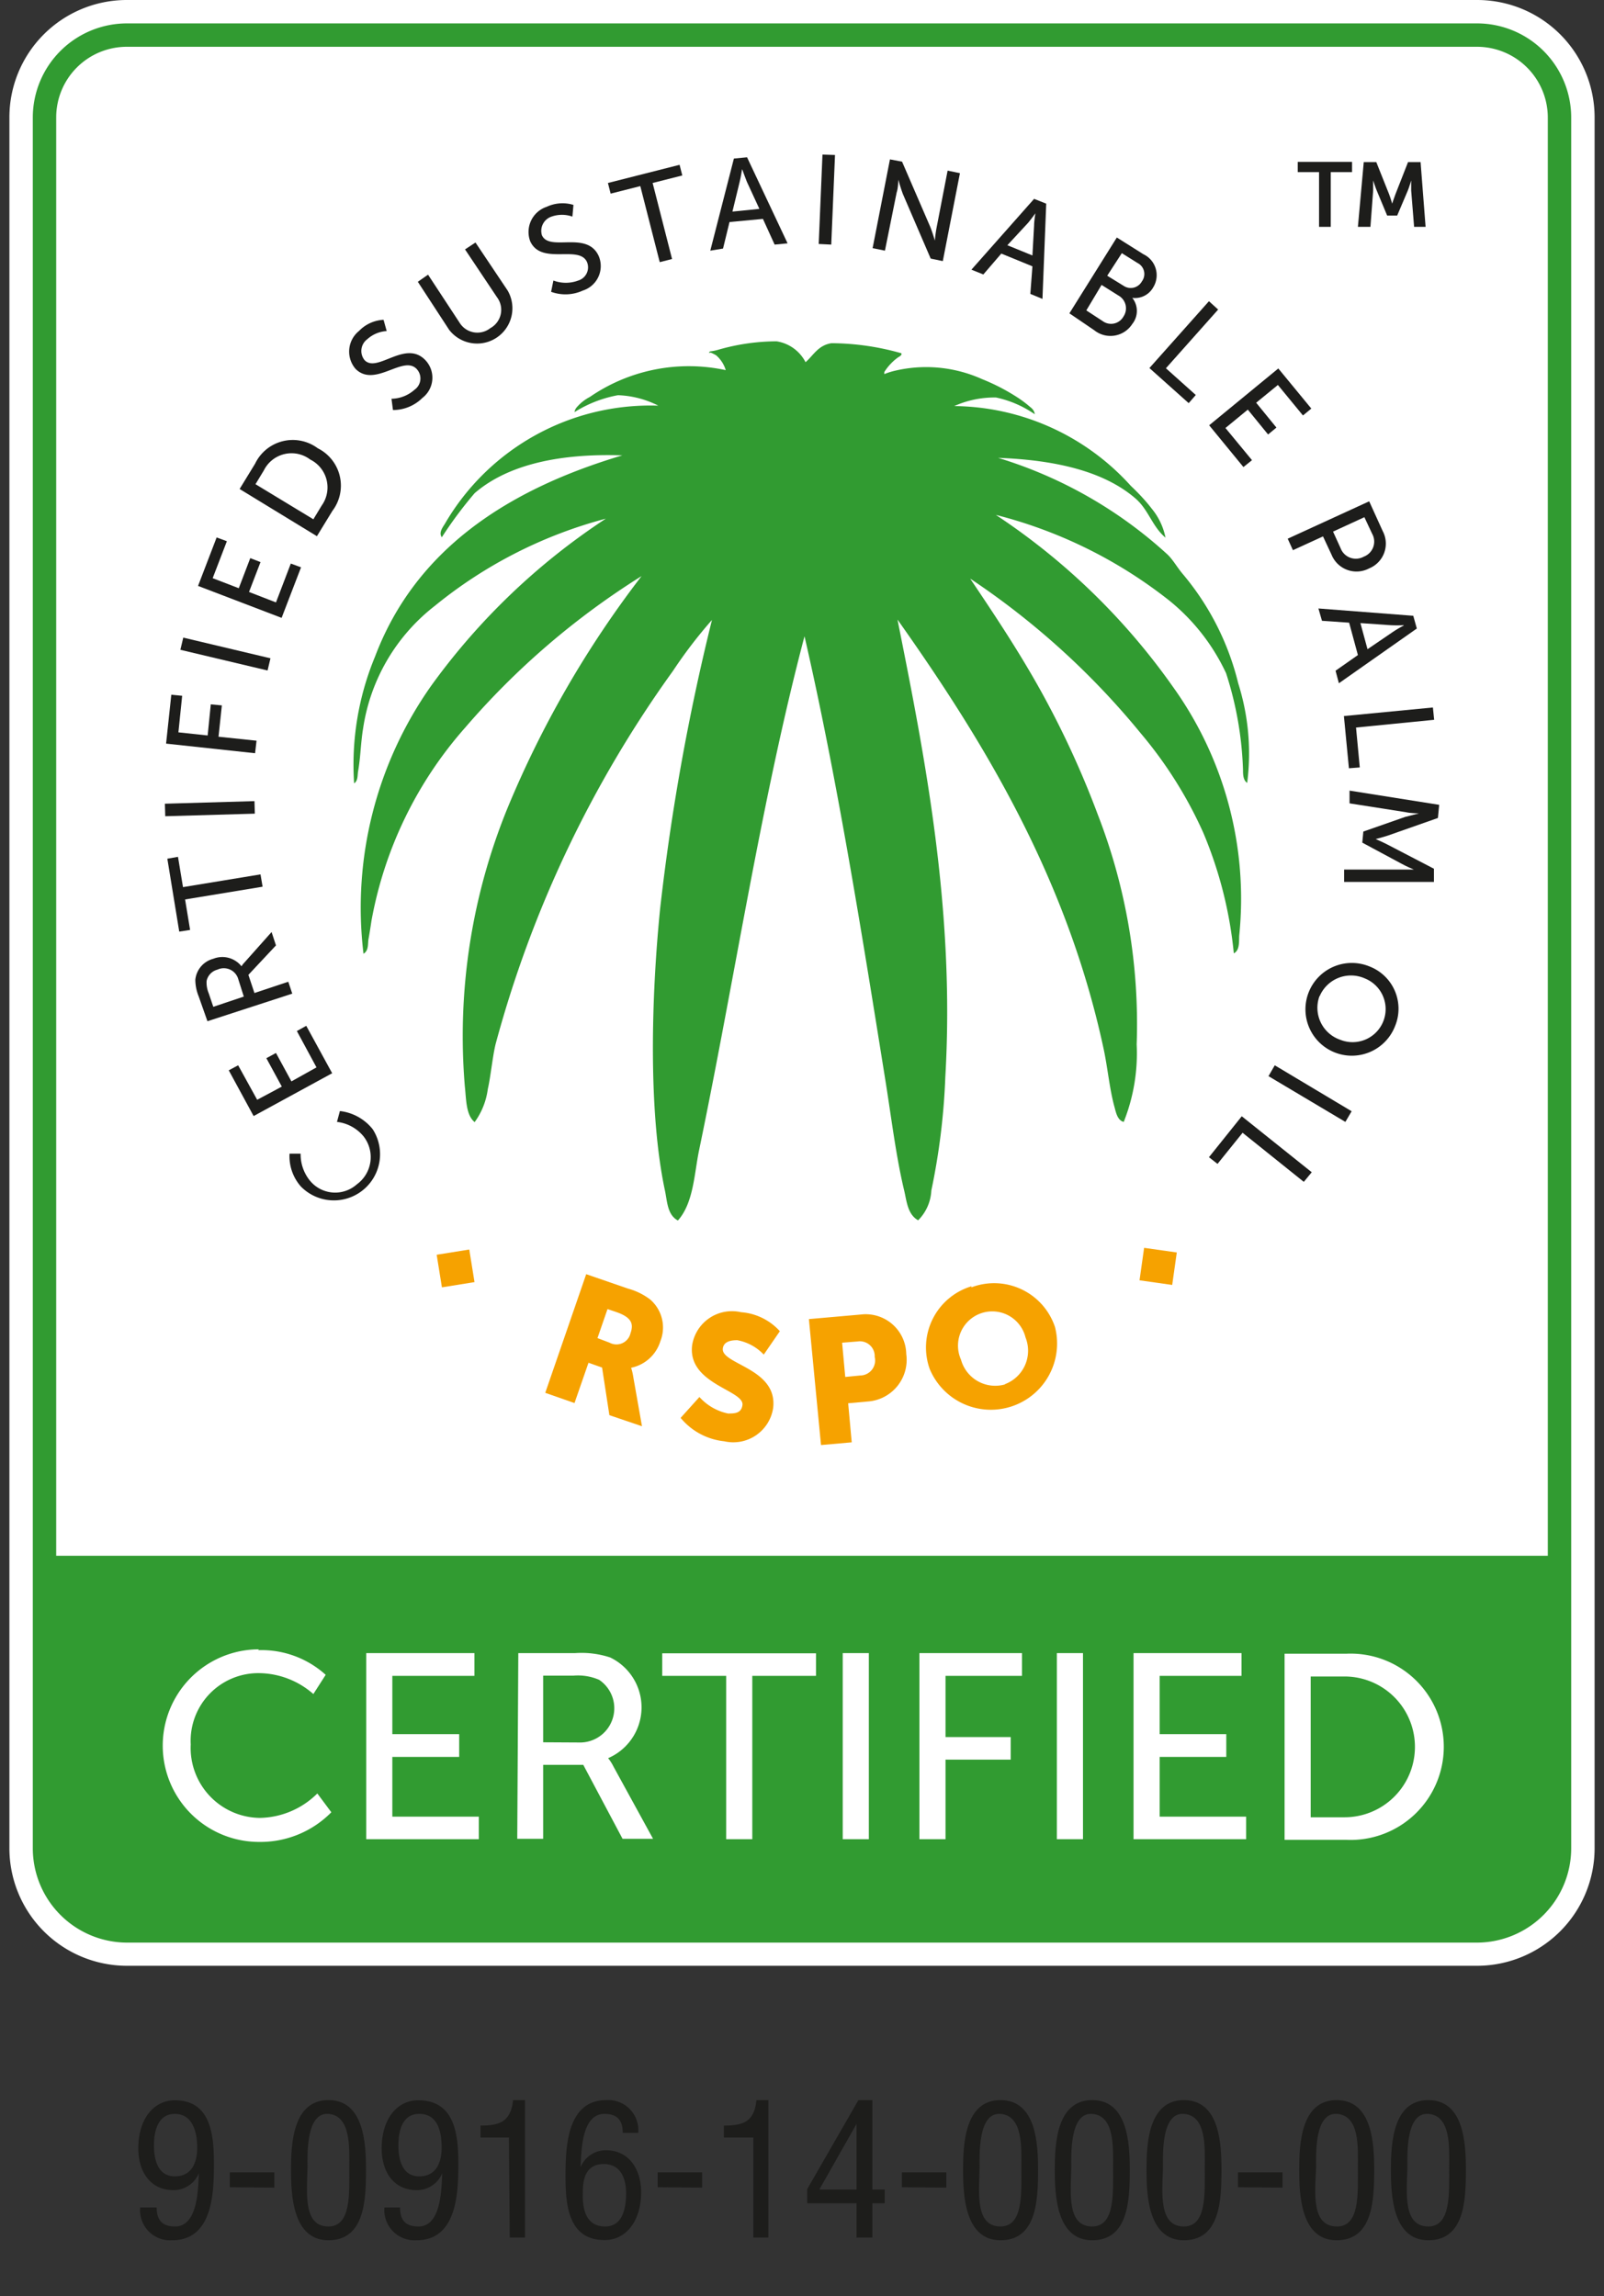 <svg xmlns="http://www.w3.org/2000/svg" xmlns:xlink="http://www.w3.org/1999/xlink" viewBox="0 0 76.78 109.92"><rect x="0" y="0" width="76.78" height="109.92" fill="#333333" stroke="none"/><defs><style>.cls-1{fill:none;}.cls-2{fill:#1d1d1b;}.cls-3{fill:#2e2624;}.cls-4{fill:#f09a2d;}.cls-5{fill:#439a40;}.cls-6{clip-path:url(#clip-path);}.cls-7{fill:#fff;}.cls-8{fill:#319b31;}.cls-9{fill:#f6a200;}</style><clipPath id="clip-path"><path class="cls-1" d="M34.61,16.78l-.34.08-.08.06.08,0a2.56,2.56,0,0,1,.26.14,1.42,1.42,0,0,1,.46.72A8.43,8.43,0,0,0,28.43,19a2.39,2.39,0,0,0-.66.53.44.44,0,0,0-.08.21,5.92,5.92,0,0,1,2.09-.82,3.82,3.82,0,0,1,1.35.25c.34.13.57.26.59.26a11.48,11.48,0,0,0-10.25,5.66c-.1.18-.36.47-.19.72a17.64,17.64,0,0,1,1.59-2.11C24.49,22.26,27,21.74,30,21.84c-5.53,1.64-10,4.52-11.93,9.69a13.48,13.48,0,0,0-1,6.09c.19-.11.16-.4.19-.58.12-.67.14-1.41.24-2.06A9.17,9.17,0,0,1,21,29.08a22,22,0,0,1,8.22-4.22,32.25,32.25,0,0,0-8.42,8.06,18.5,18.5,0,0,0-3.27,12.9c.26-.16.2-.51.24-.72s.1-.59.15-.87a19.09,19.09,0,0,1,4.52-9.3,37.78,37.78,0,0,1,8.51-7.29,49.39,49.39,0,0,0-6.44,11.13,28.84,28.84,0,0,0-2.07,13.41c.07.63.05,1.39.48,1.73a3.56,3.56,0,0,0,.63-1.58c.14-.62.23-1.61.38-2.2A55.24,55.24,0,0,1,32.44,32.2a22.7,22.7,0,0,1,1.88-2.45,107.13,107.13,0,0,0-2.5,13.86c-.43,4.18-.58,9.76.23,13.58.11.51.11,1.16.62,1.44.75-.84.79-2.21,1-3.32,1.73-8.31,3-17,5.09-24.79,1.56,6.74,2.73,14.1,3.9,21.29.29,1.8.51,3.69.92,5.37.12.5.16,1.15.67,1.44a2.3,2.3,0,0,0,.63-1.39,32.73,32.73,0,0,0,.67-5.47c.47-8.09-1-15.51-2.31-22,4.19,5.9,8.2,12.46,10,20.72.19.91.29,1.93.53,2.78.06.22.14.6.43.67a9,9,0,0,0,.63-3.74,27.69,27.69,0,0,0-1.88-11.12,43.28,43.28,0,0,0-2.79-6c-1.07-1.9-2.25-3.67-3.37-5.32A37.43,37.43,0,0,1,55,35.22,20.17,20.17,0,0,1,58,40a19.62,19.62,0,0,1,1.47,5.8c.31-.16.25-.61.27-.87A17.46,17.46,0,0,0,56.6,33,32.41,32.41,0,0,0,48,24.72a22.4,22.4,0,0,1,8.37,4.12,9.85,9.85,0,0,1,2.75,3.5A18.09,18.09,0,0,1,60,37c0,.2,0,.49.19.63a10.79,10.79,0,0,0-.44-4.8A13,13,0,0,0,57,27.5c-.27-.31-.46-.66-.72-.91a21.21,21.21,0,0,0-8.18-4.65c2.77.1,5.12.65,6.64,2,.62.53.8,1.32,1.44,1.87a3.06,3.06,0,0,0-.67-1.39c-.29-.39-.65-.77-1-1.11a11.64,11.64,0,0,0-8.52-3.83,4.43,4.43,0,0,1,2-.41,5.22,5.22,0,0,1,1.87.8s0-.18-.2-.34a5,5,0,0,0-.57-.43,10.9,10.9,0,0,0-1.77-.92,6.63,6.63,0,0,0-4.3-.38,3.59,3.59,0,0,0-.43.14l.05-.09a2.62,2.62,0,0,1,.58-.72s.21-.1.14-.19a12.14,12.14,0,0,0-3.37-.48c-.64.09-.86.57-1.25.91a1.83,1.83,0,0,0-1.39-1h-.28a12.12,12.12,0,0,0-2.56.41"/></clipPath></defs><g id="RSPO_CERTIFICADO" data-name="RSPO CERTIFICADO"><path class="cls-2" d="M10.24,103.59c0,1.37-.05,3.66-2,3.66a1.44,1.44,0,0,1-1.53-1.57H7.5c0,.6.26.91.88.91,1.11,0,1.1-1.85,1.14-2.55h0a1.31,1.31,0,0,1-1.21.81c-1.17,0-1.69-.95-1.69-2,0-1.41.74-2.3,1.74-2.3C10.11,100.54,10.24,102.24,10.24,103.59ZM8.37,101.2c-.82,0-1,.84-1,1.51s.18,1.48,1,1.48,1.07-.68,1.07-1.37S9.25,101.2,8.37,101.2Z"/><path class="cls-2" d="M11,104.71V104h2.13v.73Z"/><path class="cls-2" d="M13.93,103.88c0-1.23.08-3.34,1.79-3.34s1.8,2.09,1.8,3.34c0,1.49-.08,3.37-1.8,3.37S13.93,105.05,13.93,103.88Zm1.79,2.71c1.09,0,1-1.56,1-2.82,0-.93.09-2.49-1-2.57s-1,2-1,2.57C14.69,105,14.51,106.59,15.72,106.59Z"/><path class="cls-2" d="M21.94,103.59c0,1.37-.06,3.66-2,3.66a1.45,1.45,0,0,1-1.54-1.57h.75c0,.6.25.91.88.91,1.11,0,1.1-1.85,1.14-2.55h0a1.31,1.31,0,0,1-1.21.81c-1.18,0-1.69-.95-1.69-2,0-1.41.74-2.3,1.74-2.3C21.8,100.54,21.94,102.24,21.94,103.59Zm-1.87-2.39c-.83,0-1,.84-1,1.51s.18,1.48,1,1.48,1.07-.68,1.07-1.37S21,101.2,20.07,101.2Z"/><path class="cls-2" d="M24.36,102.33H23v-.57c.93,0,1.45-.19,1.56-1.22h.57v6.58h-.73Z"/><path class="cls-2" d="M27.07,104.2c0-1.37.05-3.66,1.95-3.66a1.44,1.44,0,0,1,1.53,1.57h-.74c0-.6-.26-.91-.88-.91-1.11,0-1.1,1.85-1.14,2.55h0a1.31,1.31,0,0,1,1.21-.81c1.17,0,1.69,1,1.69,2,0,1.41-.74,2.3-1.74,2.3C27.2,107.25,27.07,105.55,27.07,104.2Zm1.83-.6c-.86,0-1,.72-1,1.33-.05,1.24.41,1.66,1.07,1.66.86,0,1-.93,1-1.59S29.74,103.6,28.9,103.6Z"/><path class="cls-2" d="M31.48,104.71V104h2.13v.73Z"/><path class="cls-2" d="M36.06,102.33H34.65v-.57c.94,0,1.46-.19,1.56-1.22h.57v6.58h-.72Z"/><path class="cls-2" d="M41.09,100.54h.67v4.28h.59v.66h-.59v1.64H41v-1.64H38.64v-.68Zm-1.87,4.28H41v-3.14h0Z"/><path class="cls-2" d="M43.17,104.71V104H45.3v.73Z"/><path class="cls-2" d="M46.1,103.88c0-1.23.08-3.34,1.79-3.34s1.8,2.09,1.8,3.34c0,1.49-.08,3.37-1.8,3.37S46.1,105.05,46.1,103.88Zm1.79,2.71c1.09,0,1-1.56,1-2.82,0-.93.09-2.49-1-2.57s-1,2-1,2.57C46.86,105,46.68,106.59,47.89,106.59Z"/><path class="cls-2" d="M50.49,103.88c0-1.23.08-3.34,1.79-3.34s1.8,2.09,1.8,3.34c0,1.49-.08,3.37-1.8,3.37S50.49,105.05,50.49,103.88Zm1.79,2.71c1.09,0,1-1.56,1-2.82,0-.93.09-2.49-1-2.57s-1,2-1,2.57C51.25,105,51.07,106.59,52.28,106.59Z"/><path class="cls-2" d="M54.88,103.88c0-1.23.08-3.34,1.79-3.34s1.8,2.09,1.8,3.34c0,1.49-.08,3.37-1.8,3.37S54.88,105.05,54.88,103.88Zm1.79,2.71c1.09,0,1-1.56,1-2.82,0-.93.1-2.49-1-2.57s-1,2-1,2.57C55.63,105,55.46,106.59,56.67,106.59Z"/><path class="cls-2" d="M59.26,104.71V104h2.13v.73Z"/><path class="cls-2" d="M62.19,103.88c0-1.23.08-3.34,1.79-3.34s1.8,2.09,1.8,3.34c0,1.49-.08,3.37-1.8,3.37S62.19,105.05,62.19,103.88ZM64,106.59c1.09,0,1-1.56,1-2.82,0-.93.1-2.49-1-2.57s-1,2-1,2.57C62.94,105,62.77,106.59,64,106.59Z"/><path class="cls-2" d="M66.58,103.88c0-1.23.08-3.34,1.79-3.34s1.8,2.09,1.8,3.34c0,1.49-.08,3.37-1.8,3.37S66.58,105.05,66.58,103.88Zm1.79,2.71c1.08,0,1-1.56,1-2.82,0-.93.1-2.49-1-2.57s-1,2-1,2.57C67.33,105,67.16,106.59,68.37,106.59Z"/><path class="cls-3" d="M14.47,57a2.22,2.22,0,0,1-.54-1.58l.54,0a2,2,0,0,0,.42,1.27,1.56,1.56,0,0,0,2.28.2,1.61,1.61,0,0,0,.33-2.31,2,2,0,0,0-1.28-.68l.14-.53a2.34,2.34,0,0,1,1.58.88A2.23,2.23,0,0,1,14.47,57"/><polygon class="cls-3" points="12.2 53.6 10.99 51.41 11.46 51.16 12.37 52.82 13.56 52.18 12.81 50.82 13.28 50.57 14.02 51.93 15.24 51.27 14.28 49.51 14.74 49.26 15.99 51.54 12.2 53.6"/><path class="cls-3" d="M11.46,47a.71.71,0,0,0-1-.47.71.71,0,0,0-.53.54,1.19,1.19,0,0,0,.1.59l.22.65,1.47-.49ZM10,49.09l-.42-1.25a2,2,0,0,1-.17-.8A1.16,1.16,0,0,1,10.25,46a1.21,1.21,0,0,1,1.36.36h0a1.22,1.22,0,0,1,.15-.19l1.29-1.4.22.65-1.34,1.41.3.87,1.63-.55.19.57Z"/><polygon class="cls-3" points="8.89 43.19 9.13 44.64 8.61 44.73 8.03 41.22 8.55 41.13 8.79 42.59 12.54 41.97 12.63 42.57 8.89 43.19"/><rect class="cls-3" x="7.92" y="38.52" width="4.32" height="0.6" transform="translate(-1.18 0.32) rotate(-1.74)"/><polygon class="cls-3" points="7.98 35.69 8.23 33.33 8.75 33.38 8.56 35.14 9.98 35.29 10.13 33.79 10.66 33.85 10.5 35.35 12.34 35.54 12.27 36.14 7.98 35.69"/><rect class="cls-3" x="10.54" y="29.22" width="0.6" height="4.32" transform="translate(-22.19 34.69) rotate(-76.67)"/><polygon class="cls-3" points="9.51 28.1 10.41 25.76 10.9 25.95 10.22 27.72 11.49 28.2 12.04 26.76 12.53 26.95 11.98 28.39 13.28 28.89 13.99 27.02 14.48 27.21 13.55 29.64 9.51 28.1"/><path class="cls-3" d="M15.49,24.23A1.49,1.49,0,0,0,14.92,22a1.48,1.48,0,0,0-2.22.52l-.41.67,2.79,1.7Zm-4-.79.75-1.22a2,2,0,0,1,3-.74,2,2,0,0,1,.71,3l-.75,1.21Z"/><path class="cls-3" d="M18.85,19.09A1.7,1.7,0,0,0,20,18.66a.67.67,0,0,0,.09-1c-.65-.67-2,.92-2.94,0a1.27,1.27,0,0,1,.16-1.83,1.8,1.8,0,0,1,1.19-.53l.15.55a1.46,1.46,0,0,0-.94.39.7.7,0,0,0-.13,1c.62.64,2-1,2.94,0a1.25,1.25,0,0,1-.14,1.83,2.05,2.05,0,0,1-1.43.58Z"/><path class="cls-3" d="M20.11,13.47l.5-.34,1.56,2.31a1,1,0,0,0,1.48.26A1,1,0,0,0,24,14.21l-1.55-2.3.5-.33,1.56,2.31A1.56,1.56,0,0,1,24,16.16a1.58,1.58,0,0,1-2.31-.38Z"/><path class="cls-3" d="M26.67,13.4a1.75,1.75,0,0,0,1.2,0,.67.67,0,0,0,.43-.88c-.38-.86-2.22.16-2.75-1a1.28,1.28,0,0,1,.79-1.66,1.78,1.78,0,0,1,1.3-.09l-.05.57a1.54,1.54,0,0,0-1,0,.7.7,0,0,0-.46.89c.36.81,2.18-.24,2.74,1a1.24,1.24,0,0,1-.77,1.66,2.06,2.06,0,0,1-1.54.05Z"/><polygon class="cls-3" points="30.86 8.86 29.43 9.23 29.3 8.72 32.76 7.84 32.89 8.35 31.45 8.72 32.39 12.38 31.8 12.53 30.86 8.86"/><path class="cls-3" d="M35.77,8.06s-.06.4-.11.62l-.36,1.41L36.61,10,36,8.65c-.09-.21-.22-.59-.22-.59Zm1,2.39-1.62.15-.31,1.28-.62,0L35.4,7.5,36,7.44l2,4.14-.63.06Z"/><rect class="cls-3" x="37.71" y="9.21" width="4.31" height="0.61" transform="translate(28.75 48.96) rotate(-87.68)"/><path class="cls-3" d="M42.91,7.58l.59.11,1.34,3.12c.11.26.23.68.23.68h0s0-.38.07-.61l.55-2.75.59.11-.83,4.23-.59-.11L43.53,9.24c-.11-.26-.23-.68-.23-.68h0s0,.39-.08.63l-.54,2.74-.6-.12Z"/><path class="cls-3" d="M50,10.12s-.24.33-.39.5l-1,1.09,1.21.49.07-1.45c0-.23.08-.62.08-.62Zm-.18,2.6-1.51-.61-.86,1-.58-.24,3.06-3.4.59.24-.18,4.57L49.72,14Z"/><path class="cls-3" d="M54.18,13.66a.61.61,0,0,0,.89-.21.61.61,0,0,0-.21-.89l-.76-.47-.69,1.09Zm-1,1.7a.69.69,0,0,0,1-.22.7.7,0,0,0-.24-1l-.81-.51-.79,1.24Zm.69-4,1.28.81a1.09,1.09,0,0,1,.47,1.59,1,1,0,0,1-.95.5h0a1,1,0,0,1,0,1.26,1.24,1.24,0,0,1-1.83.3L51.57,15Z"/><polygon class="cls-3" points="58.3 14.4 58.76 14.8 56.23 17.63 57.67 18.91 57.32 19.3 55.43 17.62 58.3 14.4"/><polygon class="cls-3" points="61.65 17.64 63.25 19.57 62.84 19.9 61.63 18.43 60.59 19.29 61.57 20.48 61.16 20.82 60.18 19.62 59.1 20.5 60.38 22.05 59.97 22.38 58.31 20.37 61.65 17.64"/><path class="cls-3" d="M64.66,26.28a.78.78,0,0,0,1.12.41.77.77,0,0,0,.4-1.1l-.37-.8-1.52.7ZM66,24l.66,1.43a1.29,1.29,0,0,1-.66,1.8,1.32,1.32,0,0,1-1.82-.66l-.4-.88-1.46.66-.25-.55Z"/><path class="cls-3" d="M67.7,30s-.4,0-.64,0l-1.45-.11L66,31.14l1.2-.82L67.7,30Zm-2.18,1.44-.43-1.57-1.31-.08-.17-.6,4.58.36.17.61L64.6,32.78l-.17-.6Z"/><polygon class="cls-3" points="69.12 33.94 69.18 34.54 65.4 34.91 65.59 36.83 65.06 36.88 64.82 34.36 69.12 33.94"/><path class="cls-3" d="M69.41,38.63l0,.63-2.41.8-.6.16h0l.56.26,2.25,1.18,0,.63H64.78l0-.6h2.73c.26,0,.63,0,.63,0h0s-.38-.16-.61-.28l-1.87-1,0-.53,2-.69c.24-.08.67-.18.67-.18h0S68,39,67.78,39l-2.7-.43,0-.6Z"/><path class="cls-3" d="M63.64,47.84a1.63,1.63,0,0,0,1,2.1,1.59,1.59,0,1,0,1.18-3,1.65,1.65,0,0,0-2.18.86m3.63,1.43a2.18,2.18,0,0,1-2.86,1.25,2.21,2.21,0,1,1,1.64-4.11,2.16,2.16,0,0,1,1.22,2.86"/><polygon class="cls-3" points="65.2 53.37 64.89 53.88 61.17 51.68 61.48 51.16 65.2 53.37"/><polygon class="cls-3" points="63.27 56.3 62.88 56.77 59.93 54.4 58.72 55.91 58.3 55.58 59.89 53.6 63.27 56.3"/><path class="cls-4" d="M29.38,64.5a.69.69,0,0,0,1-.45c.15-.44.07-.75-.64-1l-.47-.16-.49,1.39Zm-1.13-3.3,2,.69a3.21,3.21,0,0,1,1.08.53,1.76,1.76,0,0,1,.48,2,1.85,1.85,0,0,1-1.4,1.27v0a2.49,2.49,0,0,1,.1.42l.43,2.4L29.36,68,29,65.73l-.66-.23-.67,1.94L26.26,67Z"/><path class="cls-4" d="M33.72,67.11a2.51,2.51,0,0,0,1.37.8c.31,0,.65,0,.7-.41.08-.72-2.65-1-2.43-2.87A2,2,0,0,1,35.72,63a2.73,2.73,0,0,1,1.87.92l-.77,1.13a2.31,2.31,0,0,0-1.28-.69c-.3,0-.66.06-.69.4-.1.76,2.65.94,2.42,2.85a1.92,1.92,0,0,1-2.35,1.62,3.1,3.1,0,0,1-2.11-1.12Z"/><path class="cls-4" d="M41.48,66.08a.74.74,0,0,0,.7-.9.72.72,0,0,0-.82-.74l-.76.07.15,1.64ZM39,63.37l2.52-.23a2.11,2.11,0,0,1,.38,4.19l-1,.09L41,69.29l-1.49.14Z"/><path class="cls-4" d="M48.44,66.5a1.79,1.79,0,0,0-1.16-3.37,1.68,1.68,0,0,0-1,2.18,1.72,1.72,0,0,0,2.15,1.19m-1.6-4.66a3.15,3.15,0,1,1-2,4,3.09,3.09,0,0,1,2-4"/><polygon class="cls-4" points="22.86 61.58 21.29 61.83 21.03 60.26 22.6 60.01 22.86 61.58"/><rect class="cls-4" x="54.93" y="59.83" width="1.59" height="1.59" transform="translate(-12 107.46) rotate(-82.08)"/><path class="cls-5" d="M59.72,32.82A13,13,0,0,0,57,27.5c-.27-.31-.46-.66-.72-.91a21.21,21.21,0,0,0-8.18-4.65c2.77.1,5.12.65,6.64,2,.62.53.8,1.32,1.44,1.87a3.06,3.06,0,0,0-.67-1.39c-.29-.39-.65-.77-1-1.11a11.68,11.68,0,0,0-8.52-3.83,4.44,4.44,0,0,1,2-.41,5.23,5.23,0,0,1,1.86.8s0-.18-.2-.33a3.8,3.8,0,0,0-.57-.43,10.32,10.32,0,0,0-1.77-.93,6.63,6.63,0,0,0-4.3-.38,4.28,4.28,0,0,0-.43.14l.05-.09a2.62,2.62,0,0,1,.58-.72s.21-.1.14-.19a12.14,12.14,0,0,0-3.37-.48c-.64.1-.86.57-1.25.91a1.83,1.83,0,0,0-1.39-1,10.36,10.36,0,0,0-2.84.4l-.34.08-.08.06.08,0a2.56,2.56,0,0,1,.26.14,1.42,1.42,0,0,1,.46.72A8.43,8.43,0,0,0,28.43,19a2.21,2.21,0,0,0-.66.53.44.44,0,0,0-.08.21,5.92,5.92,0,0,1,2.09-.82,4.49,4.49,0,0,1,1.94.51,11.69,11.69,0,0,0-6.64,1.87,11.54,11.54,0,0,0-3.6,3.79c-.11.18-.37.47-.2.72a16.88,16.88,0,0,1,1.59-2.11C24.48,22.26,27,21.74,30,21.84c-5.53,1.64-10,4.52-11.93,9.69a13.48,13.48,0,0,0-1,6.09c.19-.11.16-.4.19-.58.12-.67.13-1.41.24-2.06A9.17,9.17,0,0,1,21,29.08a22,22,0,0,1,8.22-4.22,32.25,32.25,0,0,0-8.42,8.06,18.56,18.56,0,0,0-3.27,12.9c.26-.16.2-.51.24-.72s.1-.59.15-.87a19.14,19.14,0,0,1,4.52-9.3,37.33,37.33,0,0,1,8.52-7.28,48.75,48.75,0,0,0-6.45,11.12,28.84,28.84,0,0,0-2.07,13.41c.07.63.05,1.39.48,1.73a3.56,3.56,0,0,0,.63-1.58c.14-.62.23-1.61.38-2.2A54.85,54.85,0,0,1,32.45,32.2a21.41,21.41,0,0,1,1.87-2.45,108.86,108.86,0,0,0-2.5,13.86c-.42,4.18-.58,9.76.23,13.58.11.51.11,1.16.62,1.44.75-.84.79-2.21,1-3.32,1.73-8.31,3-17,5.1-24.79,1.55,6.74,2.72,14.1,3.89,21.29.29,1.8.51,3.69.92,5.37.12.5.16,1.15.67,1.44a2.23,2.23,0,0,0,.62-1.39,31.57,31.57,0,0,0,.68-5.47c.47-8.09-1-15.51-2.31-22,4.19,5.9,8.2,12.46,10,20.72.19.91.29,1.93.53,2.78.06.23.14.6.43.67a9,9,0,0,0,.63-3.74,27.69,27.69,0,0,0-1.88-11.12,43.28,43.28,0,0,0-2.79-6c-1.07-1.9-2.25-3.67-3.37-5.32A37.43,37.43,0,0,1,55,35.22,20.17,20.17,0,0,1,58,40a19.62,19.62,0,0,1,1.47,5.8c.31-.16.25-.61.27-.87A17.52,17.52,0,0,0,56.6,33,32.41,32.41,0,0,0,48,24.72a22.4,22.4,0,0,1,8.37,4.12,9.94,9.94,0,0,1,2.75,3.5A18,18,0,0,1,60,37c0,.2,0,.49.19.63a10.79,10.79,0,0,0-.44-4.8"/><polygon class="cls-3" points="63.62 8.19 62.59 8.19 62.59 7.71 65.21 7.71 65.21 8.19 64.19 8.19 64.19 10.82 63.62 10.82 63.62 8.19"/><path class="cls-3" d="M65.77,7.71h.61L67,9.25c.07.18.16.46.16.46h0s.09-.28.16-.46l.61-1.54h.61l.25,3.11h-.57l-.13-1.74c0-.2,0-.48,0-.48h0s-.1.3-.17.48l-.51,1.21h-.49L66.4,9.08c-.07-.18-.17-.49-.17-.49h0s0,.29,0,.49l-.13,1.74h-.57Z"/><path class="cls-7" d="M70.71,0H6.07A5.62,5.62,0,0,0,.45,5.62V88.48a5.63,5.63,0,0,0,5.62,5.63H70.71a5.63,5.63,0,0,0,5.62-5.63V5.62A5.62,5.62,0,0,0,70.71,0"/><path class="cls-8" d="M6.07,2.24H70.71a3.39,3.39,0,0,1,3.38,3.38V74.48H2.69V5.62A3.38,3.38,0,0,1,6.07,2.24M70.71,1.12H6.07a4.51,4.51,0,0,0-4.5,4.5V88.48A4.52,4.52,0,0,0,6.07,93H70.71a4.52,4.52,0,0,0,4.5-4.51V5.62a4.51,4.51,0,0,0-4.5-4.5"/><path class="cls-7" d="M12.35,79a4.58,4.58,0,0,1,3.24,1.18L15,81.1a4,4,0,0,0-2.57-1,3.24,3.24,0,0,0-3.3,3.41,3.35,3.35,0,0,0,3.31,3.52,4,4,0,0,0,2.75-1.17l.67.9a4.76,4.76,0,0,1-3.46,1.42,4.61,4.61,0,0,1,0-9.22"/><polygon class="cls-7" points="17.53 79.14 22.71 79.14 22.71 80.23 18.78 80.23 18.78 83.02 21.98 83.02 21.98 84.11 18.78 84.11 18.78 86.97 22.92 86.97 22.92 88.05 17.53 88.05 17.53 79.14"/><path class="cls-7" d="M27.81,83.42a1.64,1.64,0,0,0,.87-3,2.55,2.55,0,0,0-1.23-.2H26v3.19Zm-3-4.28h2.73a4.37,4.37,0,0,1,1.67.21,2.65,2.65,0,0,1-.1,4.82v0a2.24,2.24,0,0,1,.26.41l1.89,3.45H29.8l-1.88-3.54H26v3.54H24.76Z"/><polygon class="cls-7" points="34.76 80.23 31.7 80.23 31.7 79.15 39.06 79.15 39.06 80.23 36.01 80.23 36.01 88.05 34.76 88.05 34.76 80.23"/><rect class="cls-7" x="40.34" y="79.14" width="1.25" height="8.91"/><polygon class="cls-7" points="44.01 79.14 48.92 79.14 48.92 80.23 45.26 80.23 45.26 83.16 48.38 83.16 48.38 84.24 45.26 84.24 45.26 88.05 44.01 88.05 44.01 79.14"/><rect class="cls-7" x="50.59" y="79.14" width="1.25" height="8.91"/><polygon class="cls-7" points="54.26 79.14 59.43 79.14 59.43 80.23 55.51 80.23 55.51 83.02 58.7 83.02 58.7 84.11 55.51 84.11 55.51 86.97 59.65 86.97 59.65 88.05 54.26 88.05 54.26 79.14"/><path class="cls-7" d="M64.36,87a3.37,3.37,0,0,0,0-6.74H62.74V87Zm-2.87-7.83h2.95a4.46,4.46,0,1,1,0,8.91H61.49Z"/><path class="cls-2" d="M14.4,56.8a2.19,2.19,0,0,1-.54-1.57l.53,0a2,2,0,0,0,.42,1.26,1.56,1.56,0,0,0,2.27.21,1.61,1.61,0,0,0,.32-2.3,1.93,1.93,0,0,0-1.27-.69l.14-.52a2.34,2.34,0,0,1,1.57.87A2.21,2.21,0,0,1,14.4,56.8"/><polygon class="cls-2" points="12.14 53.43 10.95 51.24 11.4 51 12.31 52.65 13.49 52.02 12.75 50.66 13.21 50.41 13.95 51.77 15.15 51.1 14.21 49.36 14.66 49.11 15.9 51.38 12.14 53.43"/><path class="cls-2" d="M11.41,46.89a.72.72,0,0,0-1-.47.71.71,0,0,0-.52.54,1.32,1.32,0,0,0,.1.59l.22.65,1.46-.49Zm-1.48,2L9.51,47.7a2.14,2.14,0,0,1-.16-.8,1.16,1.16,0,0,1,.86-1,1.17,1.17,0,0,1,1.35.36h0a1,1,0,0,1,.14-.18L13,44.62l.21.64-1.32,1.41.29.87L13.8,47l.19.57Z"/><polygon class="cls-2" points="8.86 43.06 9.1 44.52 8.58 44.6 8.01 41.11 8.52 41.02 8.76 42.47 12.47 41.86 12.57 42.45 8.86 43.06"/><rect class="cls-2" x="7.9" y="38.42" width="4.29" height="0.6" transform="translate(-1.11 0.3) rotate(-1.65)"/><polygon class="cls-2" points="7.95 35.6 8.2 33.26 8.72 33.31 8.54 35.06 9.94 35.21 10.09 33.72 10.62 33.77 10.46 35.27 12.28 35.46 12.21 36.06 7.95 35.6"/><rect class="cls-2" x="10.49" y="29.17" width="0.6" height="4.29" transform="translate(-22.17 34.58) rotate(-76.65)"/><polygon class="cls-2" points="9.48 28.05 10.37 25.73 10.86 25.91 10.18 27.68 11.43 28.16 11.98 26.72 12.47 26.91 11.92 28.34 13.21 28.84 13.92 26.98 14.41 27.16 13.48 29.58 9.48 28.05"/><path class="cls-2" d="M15.4,24.2A1.49,1.49,0,0,0,14.85,22a1.48,1.48,0,0,0-2.22.52l-.4.66L15,24.86Zm-3.93-.79.74-1.21a2,2,0,0,1,3-.74,2,2,0,0,1,.7,3l-.74,1.21Z"/><path class="cls-2" d="M18.74,19.09a1.69,1.69,0,0,0,1.1-.43.66.66,0,0,0,.1-1c-.65-.67-2,.92-2.92,0a1.27,1.27,0,0,1,.17-1.82,1.75,1.75,0,0,1,1.17-.53l.15.54a1.51,1.51,0,0,0-.93.39.7.7,0,0,0-.13,1c.61.64,1.95-1,2.91,0a1.22,1.22,0,0,1-.14,1.81,2,2,0,0,1-1.41.58Z"/><path class="cls-2" d="M20,13.49l.49-.34L22,15.45a1,1,0,0,0,1.47.26,1,1,0,0,0,.32-1.48l-1.53-2.29.5-.33,1.54,2.3a1.69,1.69,0,0,1-2.8,1.88Z"/><path class="cls-2" d="M26.49,13.43a1.69,1.69,0,0,0,1.19,0,.66.66,0,0,0,.42-.88c-.37-.85-2.19.17-2.72-1a1.27,1.27,0,0,1,.79-1.65,1.79,1.79,0,0,1,1.28-.09l-.05.56a1.51,1.51,0,0,0-1,0,.72.72,0,0,0-.46.89c.36.81,2.16-.24,2.72,1a1.23,1.23,0,0,1-.76,1.65,2,2,0,0,1-1.52.06Z"/><polygon class="cls-2" points="30.65 8.91 29.23 9.27 29.1 8.76 32.53 7.89 32.66 8.4 31.24 8.76 32.17 12.4 31.58 12.55 30.65 8.91"/><path class="cls-2" d="M35.52,8.11s-.06.39-.12.62l-.34,1.4L36.35,10l-.6-1.3c-.09-.22-.22-.59-.22-.59Zm1,2.37-1.6.15-.31,1.27L34,12l1.13-4.41.63-.06,1.94,4.12-.62.06Z"/><polygon class="cls-2" points="39.19 11.68 39.79 11.71 39.97 7.42 39.37 7.4 39.19 11.68"/><path class="cls-2" d="M42.6,7.63l.58.11,1.34,3.1c.11.26.23.68.23.68h0a5.89,5.89,0,0,1,.08-.61l.53-2.74.59.12-.82,4.21-.58-.12L43.22,9.29C43.11,9,43,8.6,43,8.6h0s0,.38-.08.62L42.36,12l-.59-.12Z"/><path class="cls-2" d="M49.6,10.16s-.23.32-.38.5l-1,1.08,1.2.49.08-1.44c0-.23.07-.63.07-.63Zm-.18,2.59-1.49-.61-.86,1-.57-.23,3-3.39.58.23-.18,4.56-.58-.24Z"/><path class="cls-2" d="M53.78,13.68a.61.61,0,0,0,.88-.21.59.59,0,0,0-.21-.88l-.75-.47L53,13.2Zm-1,1.69a.68.68,0,0,0,1-.22.7.7,0,0,0-.24-1l-.81-.51L52,14.86Zm.68-4,1.27.8a1.11,1.11,0,0,1,.47,1.59,1,1,0,0,1-1,.5h0a1,1,0,0,1,0,1.25,1.24,1.24,0,0,1-1.82.3L51.19,15Z"/><polygon class="cls-2" points="57.87 14.42 58.31 14.82 55.81 17.63 57.24 18.91 56.9 19.3 55.02 17.62 57.87 14.42"/><polygon class="cls-2" points="61.19 17.64 62.77 19.56 62.37 19.89 61.17 18.43 60.13 19.28 61.1 20.47 60.7 20.8 59.73 19.61 58.66 20.49 59.93 22.03 59.52 22.36 57.88 20.36 61.19 17.64"/><path class="cls-2" d="M64.17,26.24a.78.78,0,0,0,1.11.41.77.77,0,0,0,.4-1.1l-.37-.79-1.5.69ZM65.54,24l.65,1.43a1.28,1.28,0,0,1-.65,1.78,1.29,1.29,0,0,1-1.8-.65l-.41-.88-1.44.66-.25-.55Z"/><path class="cls-2" d="M67.19,29.93a6.17,6.17,0,0,1-.63,0l-1.44-.1.34,1.25,1.19-.81a5.14,5.14,0,0,1,.54-.32ZM65,31.36l-.42-1.55-1.3-.09-.17-.59,4.54.35.17.61-3.73,2.62-.16-.6Z"/><polygon class="cls-2" points="68.59 33.87 68.65 34.46 64.91 34.83 65.09 36.74 64.57 36.78 64.33 34.28 68.59 33.87"/><path class="cls-2" d="M68.89,38.53l-.06.63L66.44,40c-.24.08-.59.17-.59.17h0s.33.14.56.26l2.23,1.16,0,.63h-4.3l0-.59h2.71c.26,0,.63,0,.63,0h0s-.38-.16-.61-.29l-1.86-1,.05-.53,2-.7.66-.17v0s-.38,0-.64-.06l-2.68-.42,0-.61Z"/><path class="cls-2" d="M63.16,47.69a1.62,1.62,0,0,0,1,2.09,1.58,1.58,0,1,0,1.17-2.94,1.63,1.63,0,0,0-2.16.85m3.61,1.43a2.22,2.22,0,1,1-1.22-2.85,2.17,2.17,0,0,1,1.22,2.85"/><polygon class="cls-2" points="64.7 53.2 64.4 53.71 60.72 51.52 61.02 51 64.7 53.2"/><polygon class="cls-2" points="62.79 56.12 62.41 56.58 59.48 54.23 58.28 55.72 57.87 55.4 59.44 53.44 62.79 56.12"/><path class="cls-9" d="M29.18,64.28a.69.69,0,0,0,1-.45c.15-.43.08-.74-.63-1l-.47-.16-.48,1.39ZM28.06,61l2,.69a3.08,3.08,0,0,1,1.06.52,1.77,1.77,0,0,1,.49,2,1.85,1.85,0,0,1-1.4,1.27h0a2.49,2.49,0,0,1,.1.42l.42,2.38-1.56-.53-.35-2.28-.65-.23-.67,1.93-1.4-.49Z"/><path class="cls-9" d="M33.48,66.88a2.53,2.53,0,0,0,1.37.79c.3,0,.64,0,.69-.41.08-.71-2.63-1-2.41-2.85a1.93,1.93,0,0,1,2.34-1.59,2.78,2.78,0,0,1,1.86.91l-.77,1.12a2.32,2.32,0,0,0-1.27-.69c-.3,0-.65.06-.69.4-.09.76,2.63.94,2.41,2.84A1.93,1.93,0,0,1,34.67,69a3.13,3.13,0,0,1-2.09-1.12Z"/><path class="cls-9" d="M41.18,65.85a.72.72,0,0,0,.69-.89.71.71,0,0,0-.81-.74l-.75.06.15,1.64Zm-2.46-2.7,2.5-.22a1.94,1.94,0,0,1,2.16,1.89,2,2,0,0,1-1.78,2.27l-1,.09.17,1.87-1.47.13Z"/><path class="cls-9" d="M48.09,66.27a1.71,1.71,0,0,0,1-2.24A1.64,1.64,0,1,0,46,65.09a1.7,1.7,0,0,0,2.13,1.18M46.5,61.63a3.07,3.07,0,0,1,4,1.9,3.17,3.17,0,0,1-6,2,3.06,3.06,0,0,1,2-3.95"/><rect class="cls-9" x="21.02" y="59.93" width="1.58" height="1.58" transform="translate(-9.37 4.24) rotate(-9.14)"/><rect class="cls-9" x="54.52" y="59.63" width="1.57" height="1.58" transform="matrix(0.14, -0.99, 0.99, 0.14, -12.12, 106.92)"/><path class="cls-8" d="M59.28,32.75a12.84,12.84,0,0,0-2.68-5.29c-.26-.31-.45-.66-.71-.91a21.09,21.09,0,0,0-8.11-4.63c2.74.1,5.07.64,6.58,1.95.62.54.79,1.33,1.43,1.87a3.14,3.14,0,0,0-.66-1.39c-.29-.38-.65-.76-1-1.09a11.53,11.53,0,0,0-8.45-3.82,4.69,4.69,0,0,1,2-.41,5.15,5.15,0,0,1,1.85.8s0-.18-.2-.33a5.62,5.62,0,0,0-.56-.43,9.78,9.78,0,0,0-1.76-.92,6.52,6.52,0,0,0-4.26-.38,3.45,3.45,0,0,0-.42.14c0-.05,0-.06,0-.1A2.54,2.54,0,0,1,43,17.1s.21-.1.14-.19a12.42,12.42,0,0,0-3.34-.48c-.64.1-.86.58-1.24.91a1.88,1.88,0,0,0-1.39-1,10.16,10.16,0,0,0-2.81.41,2.42,2.42,0,0,1-.34.07s-.07,0-.07.06,0,0,.07,0a2,2,0,0,1,.26.13,1.51,1.51,0,0,1,.46.71A8.36,8.36,0,0,0,28.24,19a2.13,2.13,0,0,0-.65.52.45.45,0,0,0-.09.21,5.89,5.89,0,0,1,2.08-.81,4.59,4.59,0,0,1,1.93.5A11.38,11.38,0,0,0,21.34,25c-.1.19-.37.48-.19.72a19.58,19.58,0,0,1,1.57-2.11c1.61-1.39,4.12-1.91,7.07-1.81-5.48,1.63-9.9,4.5-11.84,9.64a13.52,13.52,0,0,0-1,6.06c.19-.11.16-.4.19-.57.12-.67.13-1.4.24-2.05A9.13,9.13,0,0,1,20.82,29,21.71,21.71,0,0,1,29,24.83a31.86,31.86,0,0,0-8.36,8,18.42,18.42,0,0,0-3.24,12.83c.26-.15.2-.5.24-.71s.1-.59.14-.86a19.09,19.09,0,0,1,4.49-9.26,37,37,0,0,1,8.44-7.25A48.82,48.82,0,0,0,24.3,38.67,28.87,28.87,0,0,0,22.25,52c.07.63.05,1.38.47,1.72a3.45,3.45,0,0,0,.63-1.58c.14-.61.23-1.59.38-2.18a55,55,0,0,1,8.49-17.85,22.29,22.29,0,0,1,1.86-2.43A107.48,107.48,0,0,0,31.6,43.49c-.42,4.16-.58,9.71.23,13.51.11.51.11,1.16.62,1.43.74-.83.78-2.2,1-3.3,1.72-8.27,3-16.87,5.06-24.67,1.54,6.7,2.71,14,3.86,21.19.29,1.79.51,3.67.91,5.34.12.5.16,1.15.67,1.43A2.16,2.16,0,0,0,44.58,57a32.24,32.24,0,0,0,.67-5.44c.47-8.05-1-15.44-2.29-21.9,4.15,5.86,8.13,12.4,9.88,20.61.19.91.28,1.93.52,2.77.06.23.14.6.43.67A8.87,8.87,0,0,0,54.41,50,27.69,27.69,0,0,0,52.55,39,43.89,43.89,0,0,0,49.78,33c-1.06-1.9-2.23-3.65-3.34-5.3a37.17,37.17,0,0,1,8.16,7.4,20.12,20.12,0,0,1,3,4.77,19.81,19.81,0,0,1,1.46,5.77c.3-.15.24-.6.26-.86a17.4,17.4,0,0,0-3.16-11.88,31.81,31.81,0,0,0-8.49-8.25,22.2,22.2,0,0,1,8.3,4.1,9.79,9.79,0,0,1,2.72,3.48,16.69,16.69,0,0,1,.81,4.63c0,.19,0,.49.2.62a11.13,11.13,0,0,0-.43-4.77"/><polygon class="cls-2" points="63.14 8.24 62.12 8.24 62.12 7.75 64.72 7.75 64.72 8.24 63.7 8.24 63.7 10.86 63.14 10.86 63.14 8.24"/><path class="cls-2" d="M65.28,7.76h.6l.61,1.53c.07.18.15.46.15.46h0s.09-.28.16-.46l.6-1.53H68l.24,3.1h-.55l-.14-1.74c0-.2,0-.48,0-.48h0s-.09.31-.16.48l-.51,1.2H66.4l-.5-1.2c-.07-.17-.17-.48-.17-.48h0s0,.28,0,.48l-.13,1.74H65Z"/></g></svg>